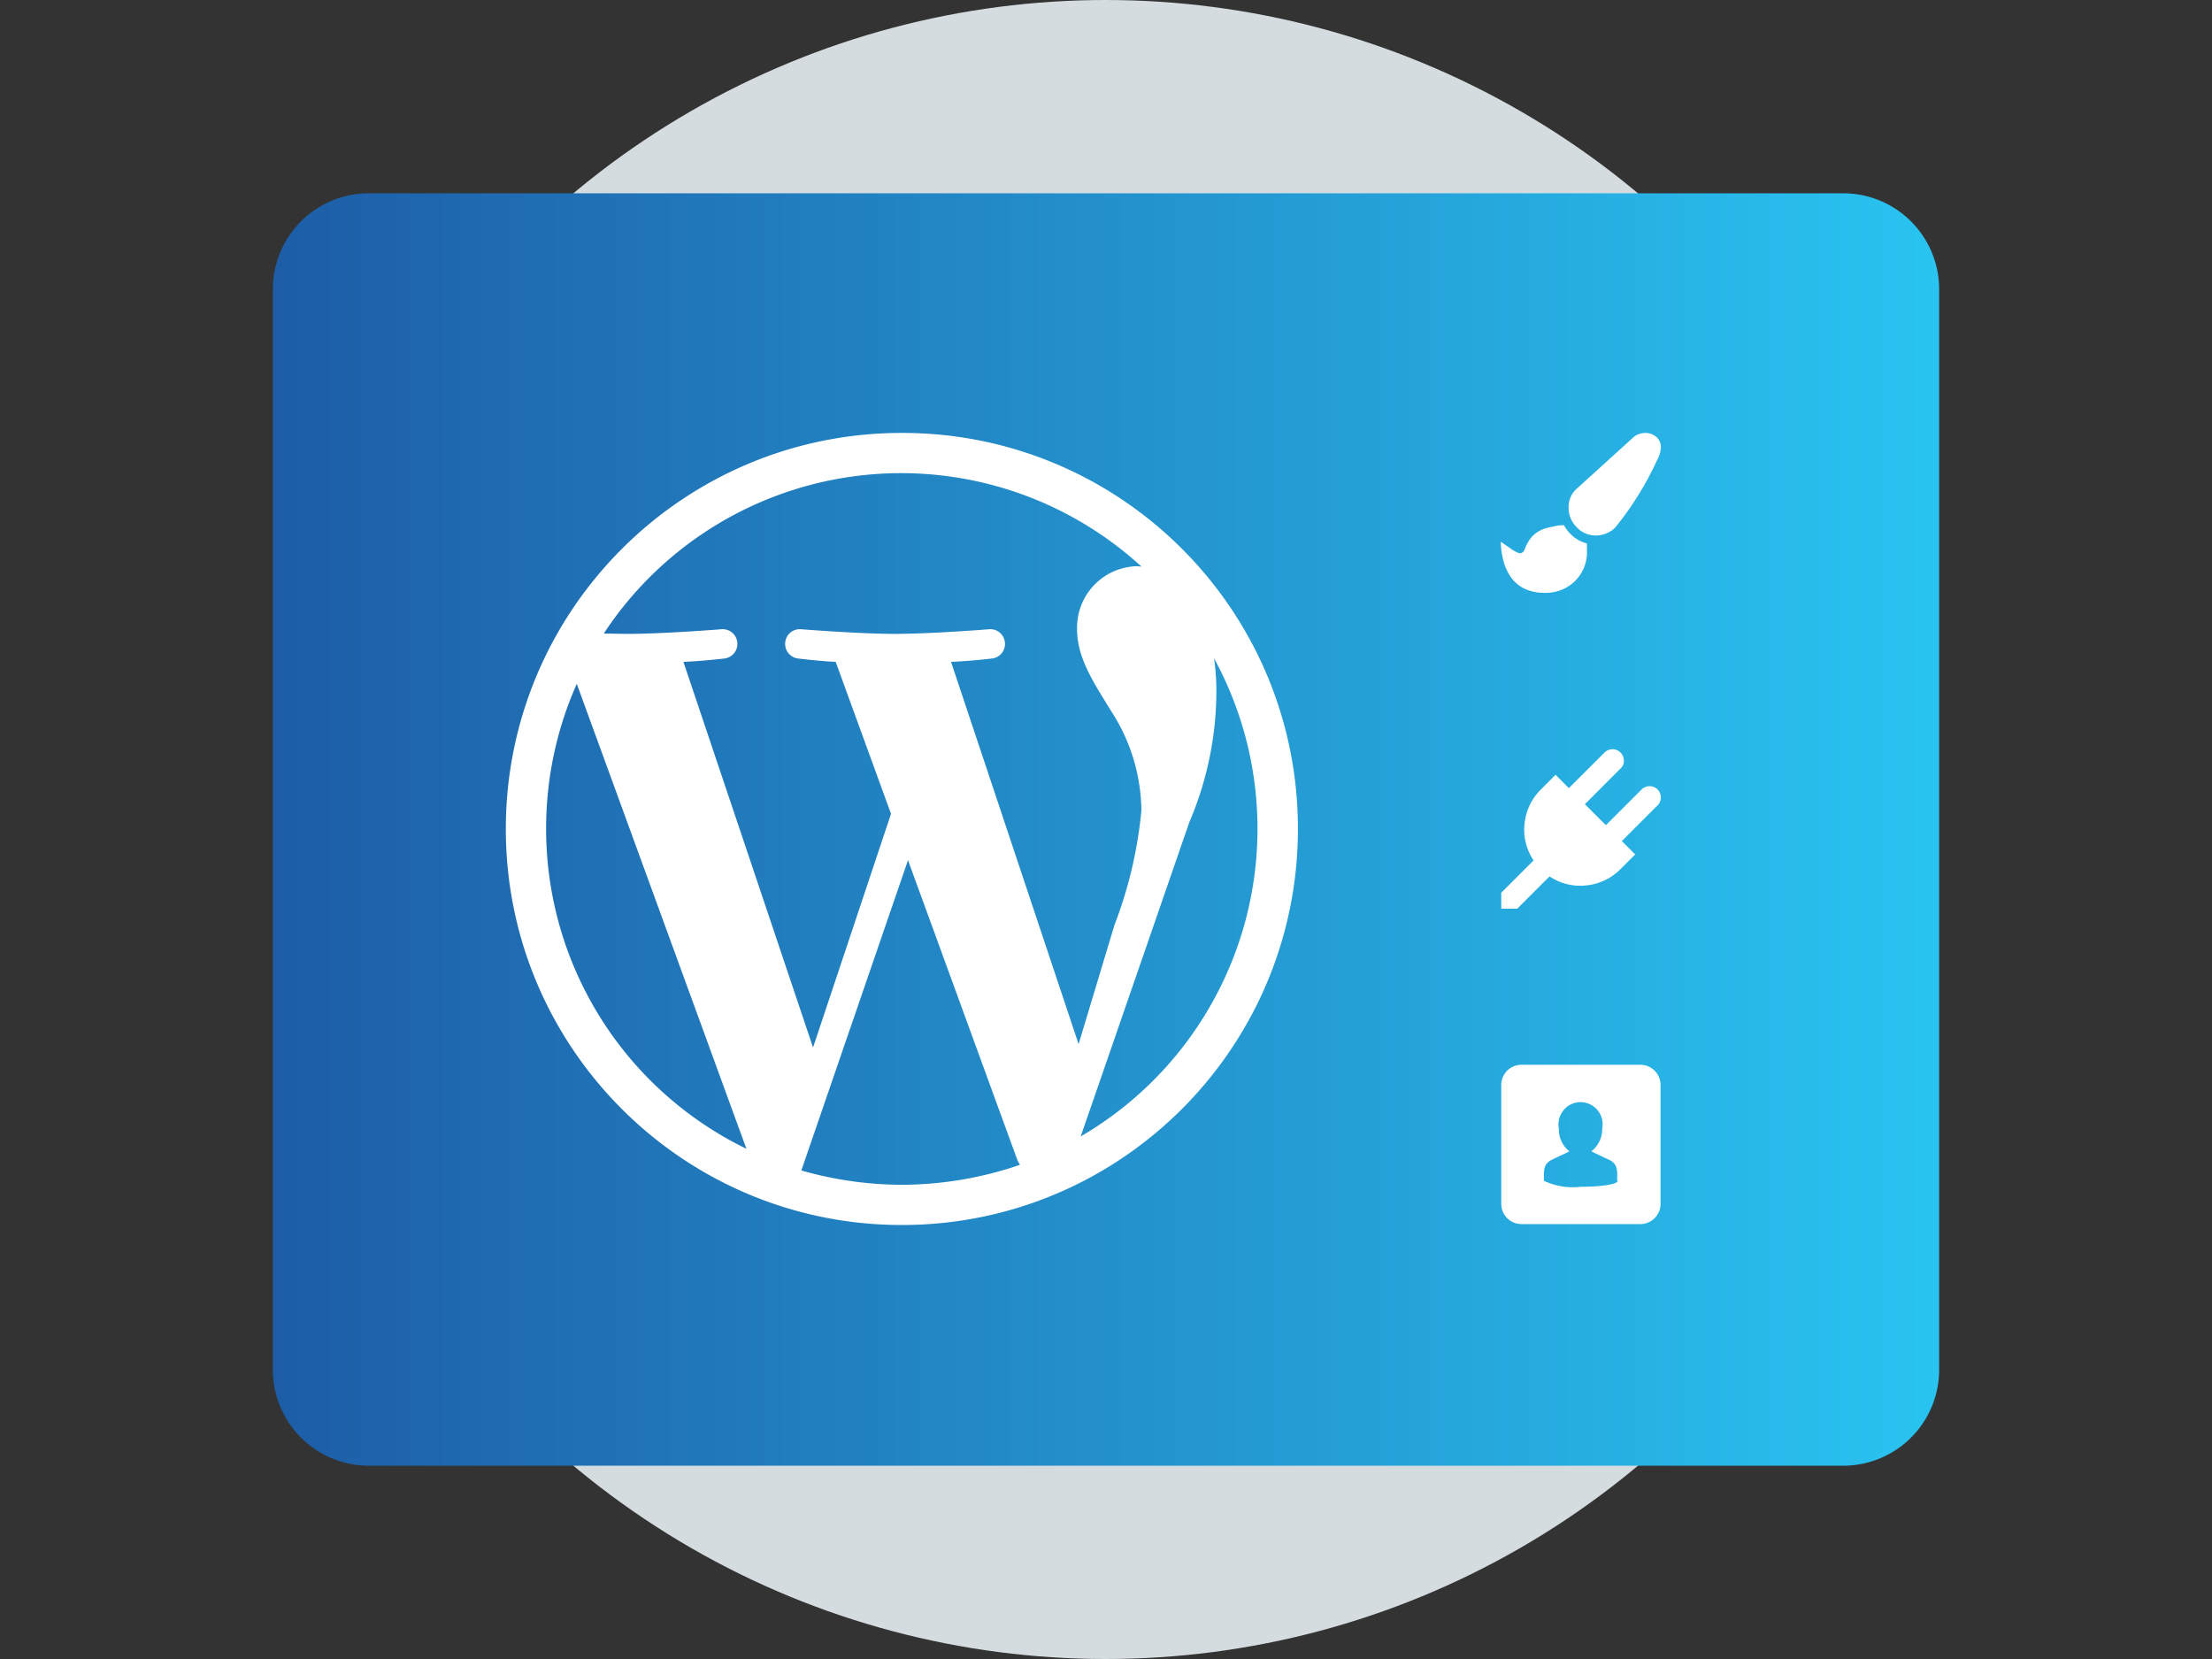 <svg xmlns="http://www.w3.org/2000/svg" viewBox="0 0 80 60"><rect x="0" y="0" width="80" height="60" fill="#333333" stroke="none"/><g transform="translate(0 -1)"><circle cx="39.988" cy="31" r="30" fill="#d4dcdf"></circle><linearGradient id="a" gradientUnits="userSpaceOnUse" x1="9.872" y1="31.002" x2="70.136" y2="31.002"><stop offset="0" stop-color="#1d5da7"></stop><stop offset="1" stop-color="#29c4f1"></stop></linearGradient><path d="M13.339 7.991h53.322a3.47 3.47 0 0 1 3.471 3.471v39.076a3.47 3.47 0 0 1-3.471 3.471H13.339a3.47 3.47 0 0 1-3.471-3.471V11.462a3.47 3.47 0 0 1 3.471-3.471z" fill="url(#a)"></path><path d="M32.622 16.657c-7.911-.002-14.325 6.409-14.328 14.319s6.409 14.325 14.319 14.328 14.325-6.409 14.328-14.319v-.021c-.003-7.904-6.413-14.31-14.317-14.307zM19.751 30.976a12.865 12.865 0 0 1 1.109-5.243l6.135 16.814a12.863 12.863 0 0 1-7.244-11.568v-.003zm12.871 12.873a13.257 13.257 0 0 1-3.64-.518l3.857-11.221 3.953 10.836a1.26 1.26 0 0 0 .097.181 13.247 13.247 0 0 1-4.267.722zm1.774-18.911c.771-.036 1.471-.121 1.471-.121a.53.53 0 0 0 .477-.582.53.53 0 0 0-.562-.479s-2.085.169-3.435.169c-1.265 0-3.387-.169-3.387-.169a.53.53 0 0 0-.563.499.53.53 0 0 0 .479.562s.651.084 1.348.121l2.001 5.496-2.82 8.449-4.688-13.945c.771-.036 1.471-.121 1.471-.121a.53.53 0 0 0 .477-.582.53.53 0 0 0-.562-.479s-2.085.169-3.435.169c-.241 0-.53-.012-.832-.012a12.87 12.87 0 0 1 17.818-3.689 12.92 12.92 0 0 1 1.627 1.266c-.06 0-.109-.012-.169-.012a2.22 2.22 0 0 0-2.158 2.278c0 1.061.615 1.952 1.265 3.013a6.71 6.71 0 0 1 1.061 3.544 15.64 15.64 0 0 1-.979 4.157l-1.292 4.292-4.613-13.824zm9.51-.133a12.88 12.88 0 0 1-4.821 17.296l3.929-11.366a12.1 12.1 0 0 0 .977-4.605 8.163 8.163 0 0 0-.085-1.325zm15.596-8.148c.145 0 .286.05.397.142s.169.23.169.373c-.009.17-.057.335-.142.482a11.51 11.51 0 0 1-1.507 2.423 1.005 1.005 0 0 1-.699.29.93.93 0 0 1-.699-.302.974.974 0 0 1-.29-.71.873.873 0 0 1 .302-.687l2.058-1.868a.68.68 0 0 1 .411-.143zm-2.941 3.335a1.48 1.48 0 0 0 .35.422c.142.113.306.195.482.241v.229c.026.417-.128.824-.422 1.121s-.703.45-1.121.434a1.6 1.6 0 0 1-.699-.142c-.198-.092-.369-.233-.497-.409s-.22-.379-.277-.59a2.7 2.7 0 0 1-.097-.71c.042.035.086.067.133.097l.205.142c.06.047.124.088.193.121a.493.493 0 0 0 .142.06.18.18 0 0 0 .181-.121 1.67 1.67 0 0 1 .181-.361 1.09 1.09 0 0 1 .229-.241 1.31 1.31 0 0 1 .29-.157 2.83 2.83 0 0 1 .338-.084c.127-.034.257-.051.389-.052zm3.386 9.559c.16.158.161.416.002.576l-1.292 1.292.482.482-.518.518a2.02 2.02 0 0 1-1.253.603 1.976 1.976 0 0 1-1.326-.326l-1.169 1.169h-.578v-.578l1.169-1.169a1.976 1.976 0 0 1-.326-1.326c.046-.476.26-.92.603-1.253l.518-.518.482.482 1.288-1.286a.423.423 0 0 1 .29-.121.412.412 0 0 1 .41.409.356.356 0 0 1-.121.29l-1.288 1.29.759.759 1.29-1.29c.077-.076.181-.119.29-.121s.214.042.29.121v-.003zm-.626 9.958H55.03a.73.73 0 0 0-.735.725v4.301a.73.73 0 0 0 .725.735h4.301a.73.73 0 0 0 .735-.725v-4.301a.73.73 0 0 0-.725-.735zm-.808 4.207c-.048.121-.627.205-1.338.205a2.44 2.44 0 0 1-1.338-.217v-.241a.82.82 0 0 1 .048-.29.47.47 0 0 1 .217-.217l.397-.193.036-.012.169-.084.048-.024v-.01a1.004 1.004 0 0 1-.373-.82.8.8 0 0 1 .63-.937.8.8 0 0 1 .937.63c.02.101.02.206 0 .307.008.319-.135.622-.385.82v.012l.253.121.41.193a.47.47 0 0 1 .217.217c.034.093.05.191.048.29v.253h.024v-.003z" fill="#fff"></path></g></svg>